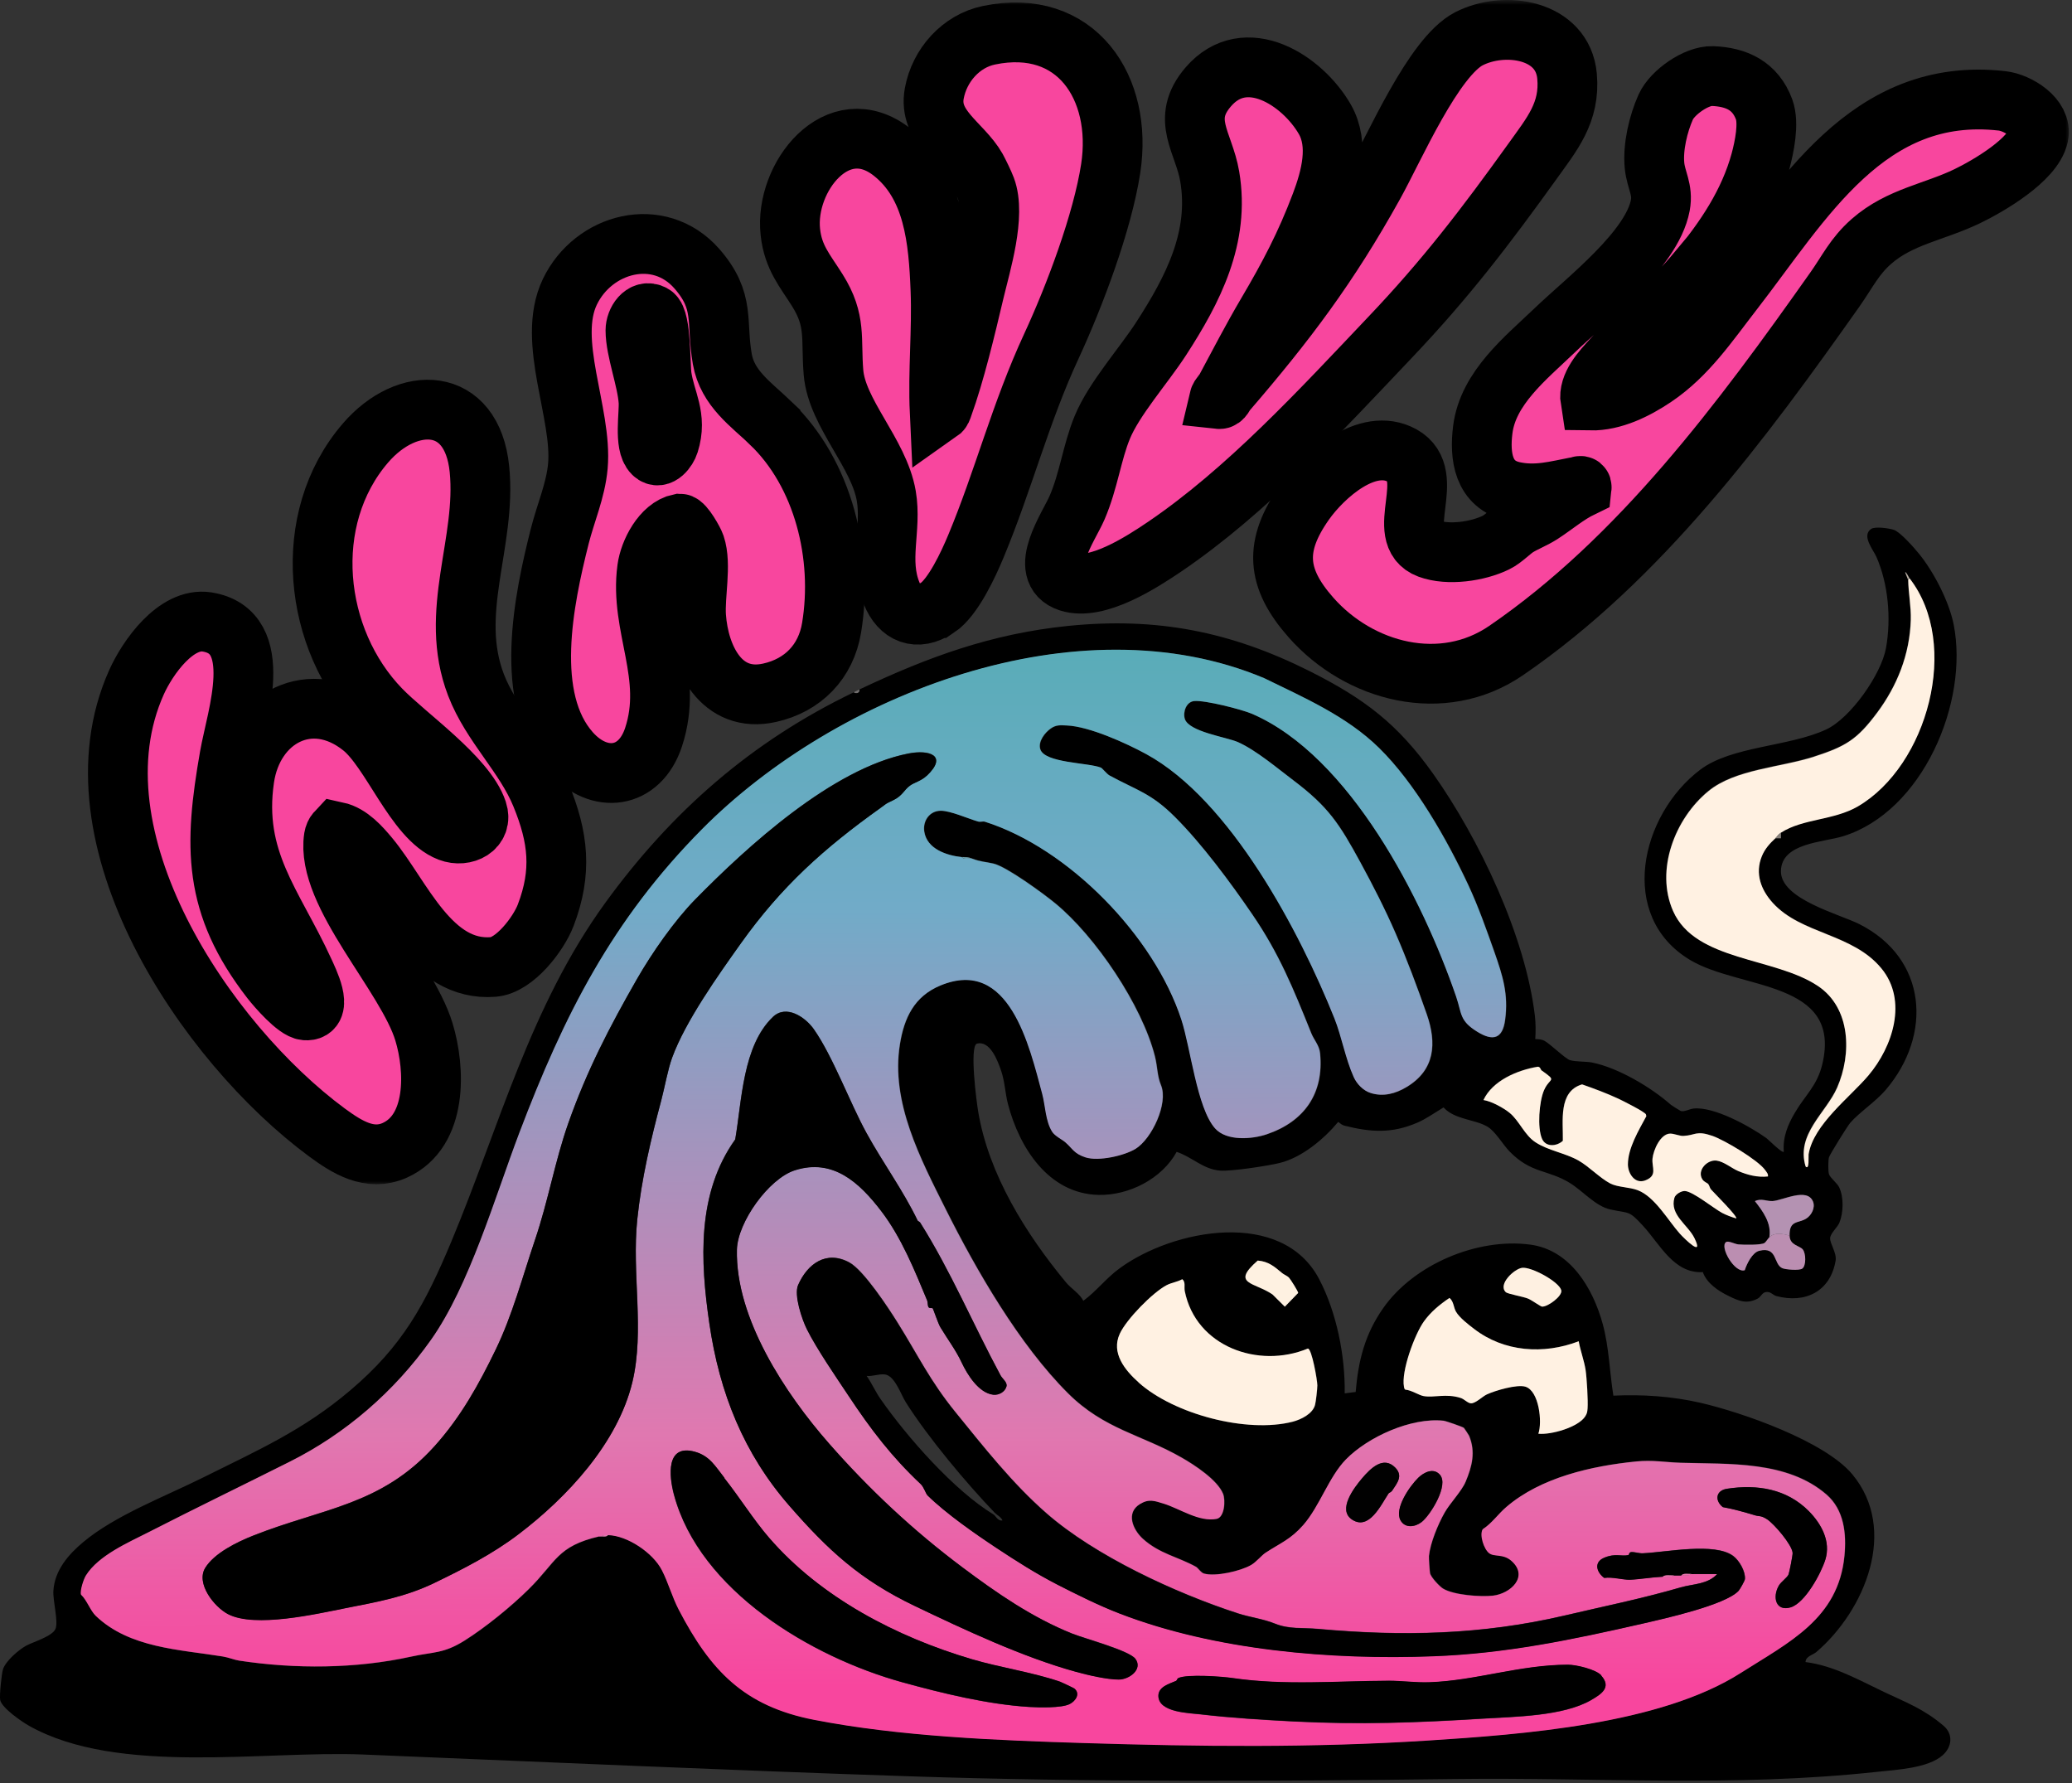 <svg width="208" height="179" viewBox="0 0 208 179" fill="none" xmlns="http://www.w3.org/2000/svg">
<rect x="0" y="0" width="208" height="179" fill="#333333" stroke="none"/>
<path d="M86.27 69.205C86.37 69.565 85.95 69.665 85.69 69.495C85.88 69.405 86.07 69.305 86.27 69.205Z" fill="#716E6E"/>
<path d="M123.1 39.335C122.89 39.585 122.74 40.105 122.38 40.055C122.46 39.725 122.82 39.435 122.96 39.185L123.1 39.335Z" fill="#F8C1D9"/>
<mask id="path-3-outside-1_17_842" maskUnits="userSpaceOnUse" x="7.833" y="0" width="200" height="119" fill="black">
<rect fill="white" x="7.833" width="200" height="119"/>
<path d="M170.43 27.205C167.63 30.565 164.67 32.965 161.82 36.065C160.83 37.145 159.4 38.665 159.65 40.205C161.93 40.245 164.22 39.105 166.08 37.855C169.37 35.645 171.53 32.395 173.92 29.315C180.99 20.205 187.46 8.595 200.99 10.125C202.55 10.305 205.03 11.815 204.64 13.625C204.12 16.035 199.63 18.655 197.5 19.685C194.18 21.295 190.7 21.735 187.85 24.245C186.16 25.735 185.47 27.255 184.22 29.025C174.9 42.225 164.65 56.085 151.18 65.305C144.79 69.675 136.46 67.485 131.6 61.975C128.09 57.995 127.89 54.785 130.95 50.435C132.86 47.725 137.27 43.805 140.74 45.715C144.4 47.735 139.83 53.725 143.43 55.065C145.37 55.785 148.35 55.355 150.18 54.455C150.94 54.085 151.66 53.275 152.35 52.855C153.04 52.435 153.99 52.055 154.71 51.595C156.07 50.715 157.31 49.635 158.78 48.925C158.81 48.655 158.49 48.815 158.34 48.845C156.13 49.265 154.24 49.825 151.93 49.325C148.9 48.665 148.51 45.805 148.85 43.125C149.38 38.935 153.15 35.955 156.03 33.195C159.25 30.095 165.82 25.105 166.67 20.615C166.97 19.005 166.24 18.115 166.09 16.615C165.91 14.775 166.46 12.425 167.22 10.735C167.88 9.275 170.3 7.575 171.91 7.635C174.31 7.725 176.21 8.605 177.09 10.975C177.61 12.375 177.12 14.735 176.73 16.185C175.58 20.385 173.18 23.965 170.45 27.235L170.43 27.205Z"/>
<path d="M123.1 39.335C129.13 32.345 133.4 26.665 137.91 18.545C139.97 14.855 143.91 5.705 147.47 3.885C151.03 2.065 156.88 2.925 157.31 7.645C157.64 11.305 155.78 13.475 153.83 16.205C149.11 22.775 145.14 27.975 139.53 33.875C132.63 41.145 125.17 49.285 116.85 54.915C114.54 56.475 110.11 59.325 107.29 58.405C104.1 57.365 107.31 52.845 108.12 50.965C109.29 48.255 109.63 45.365 110.65 42.905C111.82 40.045 114.82 36.685 116.55 34.015C119.77 29.045 122.47 23.815 121.44 17.715C120.86 14.265 118.48 11.995 121.29 8.725C125.03 4.375 130.74 8.055 132.99 11.965C134.47 14.535 133.6 17.825 132.6 20.475C131.05 24.575 129.39 27.725 127.19 31.455C125.68 34.015 124.36 36.585 122.96 39.185C122.82 39.435 122.46 39.715 122.38 40.055C122.75 40.095 122.89 39.575 123.1 39.335Z"/>
<path d="M94.05 61.035C92.06 62.355 90.34 61.635 89.5 59.535C88.16 56.195 89.54 53.105 88.97 49.775C88.23 45.465 84.01 41.475 83.67 37.375C83.39 33.985 83.98 32.205 82.05 29.135C80.81 27.155 79.62 25.865 79.34 23.285C78.74 17.815 84.08 10.995 89.54 15.255C93.76 18.555 94.21 24.115 94.41 29.095C94.57 33.185 94.14 37.275 94.33 41.355C94.53 41.215 94.58 41.015 94.65 40.805C95.88 37.415 96.96 32.855 97.8 29.305C98.48 26.445 99.99 21.615 98.96 18.875C98.8 18.435 98.25 17.305 98.03 16.905C96.59 14.375 93.16 12.765 93.79 9.365C94.31 6.555 96.46 4.115 99.29 3.535C108.04 1.725 112.74 8.815 111.5 16.905C110.67 22.315 107.86 29.745 105.55 34.735C102.42 41.485 100.76 48.135 97.96 54.845C97.21 56.645 95.68 59.965 94.07 61.035H94.05Z"/>
<path d="M32.83 113.675C20.64 104.685 6.73 84.035 13.7 68.485C14.81 66.005 17.67 61.945 20.77 62.425C26.8 63.375 23.73 71.975 23.04 75.935C21.47 84.925 21.34 90.785 27.2 98.345C27.81 99.125 29.74 101.345 30.67 101.415C32.53 101.555 30.92 98.345 30.53 97.485C27.44 90.735 23.34 86.345 24.53 78.145C25.41 72.045 31.22 68.895 36.33 72.975C39.29 75.335 41.65 82.165 45.1 83.485C46.65 84.075 48.5 83.135 47.92 81.395C46.78 77.985 40.82 73.885 38.23 71.215C31.4 64.185 30.13 52.075 36.69 44.465C40.9 39.575 47.39 39.705 48.13 47.095C48.87 54.485 44.97 61.425 47.79 68.765C49.34 72.795 52.67 75.795 54.31 79.795C56.06 84.065 56.45 87.495 54.78 91.865C54.06 93.745 51.67 96.885 49.53 97.055C43.24 97.565 40.35 89.985 37.06 86.025C36.21 85.005 35.12 83.765 33.79 83.475C33.63 83.645 33.55 83.845 33.51 84.075C32.65 89.705 40.83 97.855 42.56 103.575C43.71 107.355 43.91 113.525 39.64 115.455C37.1 116.595 34.81 115.125 32.83 113.675Z"/>
<path d="M77.35 42.455C82.68 47.535 84.67 55.835 83.48 63.005C82.92 66.415 80.6 68.795 77.25 69.535C72.4 70.615 70.17 66.005 69.88 61.885C69.73 59.725 70.45 56.675 69.79 54.725C69.65 54.305 68.66 52.555 68.25 52.555C66.46 52.915 65.18 55.425 64.96 57.095C64.17 62.895 67.64 67.805 65.61 73.985C64.22 78.215 60.15 78.725 57.28 75.505C52.49 70.135 54.59 60.155 56.19 53.825C56.78 51.485 57.79 49.225 58.01 46.785C58.48 41.475 54.84 34.245 57.2 29.305C59.56 24.365 66.15 22.605 69.97 26.985C72.83 30.265 71.85 32.295 72.51 36.045C73.03 38.985 75.39 40.575 77.35 42.445V42.455ZM65.58 45.525C66.22 46.145 66.99 45.095 67.17 44.505C68.02 41.815 66.79 40.225 66.43 37.785C66.27 36.665 66.38 32.035 65.54 31.565C64.56 31.025 63.79 32.255 63.79 33.155C63.79 35.155 64.95 38.085 65.1 40.265C65.19 41.545 64.63 44.605 65.57 45.515L65.58 45.525Z"/>
</mask>
<path d="M170.43 27.205C167.63 30.565 164.67 32.965 161.82 36.065C160.83 37.145 159.4 38.665 159.65 40.205C161.93 40.245 164.22 39.105 166.08 37.855C169.37 35.645 171.53 32.395 173.92 29.315C180.99 20.205 187.46 8.595 200.99 10.125C202.55 10.305 205.03 11.815 204.64 13.625C204.12 16.035 199.63 18.655 197.5 19.685C194.18 21.295 190.7 21.735 187.85 24.245C186.16 25.735 185.47 27.255 184.22 29.025C174.9 42.225 164.65 56.085 151.18 65.305C144.79 69.675 136.46 67.485 131.6 61.975C128.09 57.995 127.89 54.785 130.95 50.435C132.86 47.725 137.27 43.805 140.74 45.715C144.4 47.735 139.83 53.725 143.43 55.065C145.37 55.785 148.35 55.355 150.18 54.455C150.94 54.085 151.66 53.275 152.35 52.855C153.04 52.435 153.99 52.055 154.71 51.595C156.07 50.715 157.31 49.635 158.78 48.925C158.81 48.655 158.49 48.815 158.34 48.845C156.13 49.265 154.24 49.825 151.93 49.325C148.9 48.665 148.51 45.805 148.85 43.125C149.38 38.935 153.15 35.955 156.03 33.195C159.25 30.095 165.82 25.105 166.67 20.615C166.97 19.005 166.24 18.115 166.09 16.615C165.91 14.775 166.46 12.425 167.22 10.735C167.88 9.275 170.3 7.575 171.91 7.635C174.31 7.725 176.21 8.605 177.09 10.975C177.61 12.375 177.12 14.735 176.73 16.185C175.58 20.385 173.18 23.965 170.45 27.235L170.43 27.205Z" fill="#F8469E"/>
<path d="M123.1 39.335C129.13 32.345 133.4 26.665 137.91 18.545C139.97 14.855 143.91 5.705 147.47 3.885C151.03 2.065 156.88 2.925 157.31 7.645C157.64 11.305 155.78 13.475 153.83 16.205C149.11 22.775 145.14 27.975 139.53 33.875C132.63 41.145 125.17 49.285 116.85 54.915C114.54 56.475 110.11 59.325 107.29 58.405C104.1 57.365 107.31 52.845 108.12 50.965C109.29 48.255 109.63 45.365 110.65 42.905C111.82 40.045 114.82 36.685 116.55 34.015C119.77 29.045 122.47 23.815 121.44 17.715C120.86 14.265 118.48 11.995 121.29 8.725C125.03 4.375 130.74 8.055 132.99 11.965C134.47 14.535 133.6 17.825 132.6 20.475C131.05 24.575 129.39 27.725 127.19 31.455C125.68 34.015 124.36 36.585 122.96 39.185C122.82 39.435 122.46 39.715 122.38 40.055C122.75 40.095 122.89 39.575 123.1 39.335Z" fill="#F8469E"/>
<path d="M94.05 61.035C92.06 62.355 90.34 61.635 89.5 59.535C88.16 56.195 89.54 53.105 88.97 49.775C88.23 45.465 84.01 41.475 83.67 37.375C83.39 33.985 83.98 32.205 82.05 29.135C80.81 27.155 79.62 25.865 79.34 23.285C78.74 17.815 84.08 10.995 89.54 15.255C93.76 18.555 94.21 24.115 94.41 29.095C94.57 33.185 94.14 37.275 94.33 41.355C94.53 41.215 94.58 41.015 94.65 40.805C95.88 37.415 96.96 32.855 97.8 29.305C98.48 26.445 99.99 21.615 98.96 18.875C98.8 18.435 98.25 17.305 98.03 16.905C96.59 14.375 93.16 12.765 93.79 9.365C94.31 6.555 96.46 4.115 99.29 3.535C108.04 1.725 112.74 8.815 111.5 16.905C110.67 22.315 107.86 29.745 105.55 34.735C102.42 41.485 100.76 48.135 97.96 54.845C97.21 56.645 95.68 59.965 94.07 61.035H94.05Z" fill="#F8469E"/>
<path d="M32.83 113.675C20.64 104.685 6.73 84.035 13.7 68.485C14.81 66.005 17.67 61.945 20.77 62.425C26.8 63.375 23.73 71.975 23.04 75.935C21.47 84.925 21.34 90.785 27.2 98.345C27.81 99.125 29.74 101.345 30.67 101.415C32.53 101.555 30.92 98.345 30.53 97.485C27.44 90.735 23.34 86.345 24.53 78.145C25.41 72.045 31.22 68.895 36.33 72.975C39.29 75.335 41.65 82.165 45.1 83.485C46.65 84.075 48.5 83.135 47.92 81.395C46.78 77.985 40.82 73.885 38.23 71.215C31.4 64.185 30.13 52.075 36.69 44.465C40.9 39.575 47.39 39.705 48.13 47.095C48.87 54.485 44.97 61.425 47.79 68.765C49.34 72.795 52.67 75.795 54.31 79.795C56.06 84.065 56.45 87.495 54.78 91.865C54.06 93.745 51.67 96.885 49.53 97.055C43.24 97.565 40.35 89.985 37.06 86.025C36.21 85.005 35.12 83.765 33.79 83.475C33.63 83.645 33.55 83.845 33.51 84.075C32.65 89.705 40.83 97.855 42.56 103.575C43.71 107.355 43.91 113.525 39.64 115.455C37.1 116.595 34.81 115.125 32.83 113.675Z" fill="#F8469E"/>
<path d="M77.35 42.455C82.68 47.535 84.67 55.835 83.48 63.005C82.92 66.415 80.6 68.795 77.25 69.535C72.4 70.615 70.17 66.005 69.88 61.885C69.73 59.725 70.45 56.675 69.79 54.725C69.65 54.305 68.66 52.555 68.25 52.555C66.46 52.915 65.18 55.425 64.96 57.095C64.17 62.895 67.64 67.805 65.61 73.985C64.22 78.215 60.15 78.725 57.28 75.505C52.49 70.135 54.59 60.155 56.19 53.825C56.78 51.485 57.79 49.225 58.01 46.785C58.48 41.475 54.84 34.245 57.2 29.305C59.56 24.365 66.15 22.605 69.97 26.985C72.83 30.265 71.85 32.295 72.51 36.045C73.03 38.985 75.39 40.575 77.35 42.445V42.455ZM65.58 45.525C66.22 46.145 66.99 45.095 67.17 44.505C68.02 41.815 66.79 40.225 66.43 37.785C66.27 36.665 66.38 32.035 65.54 31.565C64.56 31.025 63.79 32.255 63.79 33.155C63.79 35.155 64.95 38.085 65.1 40.265C65.19 41.545 64.63 44.605 65.57 45.515L65.58 45.525Z" fill="#F8469E"/>
<path d="M170.43 27.205C167.63 30.565 164.67 32.965 161.82 36.065C160.83 37.145 159.4 38.665 159.65 40.205C161.93 40.245 164.22 39.105 166.08 37.855C169.37 35.645 171.53 32.395 173.92 29.315C180.99 20.205 187.46 8.595 200.99 10.125C202.55 10.305 205.03 11.815 204.64 13.625C204.12 16.035 199.63 18.655 197.5 19.685C194.18 21.295 190.7 21.735 187.85 24.245C186.16 25.735 185.47 27.255 184.22 29.025C174.9 42.225 164.65 56.085 151.18 65.305C144.79 69.675 136.46 67.485 131.6 61.975C128.09 57.995 127.89 54.785 130.95 50.435C132.86 47.725 137.27 43.805 140.74 45.715C144.4 47.735 139.83 53.725 143.43 55.065C145.37 55.785 148.35 55.355 150.18 54.455C150.94 54.085 151.66 53.275 152.35 52.855C153.04 52.435 153.99 52.055 154.71 51.595C156.07 50.715 157.31 49.635 158.78 48.925C158.81 48.655 158.49 48.815 158.34 48.845C156.13 49.265 154.24 49.825 151.93 49.325C148.9 48.665 148.51 45.805 148.85 43.125C149.38 38.935 153.15 35.955 156.03 33.195C159.25 30.095 165.82 25.105 166.67 20.615C166.97 19.005 166.24 18.115 166.09 16.615C165.91 14.775 166.46 12.425 167.22 10.735C167.88 9.275 170.3 7.575 171.91 7.635C174.31 7.725 176.21 8.605 177.09 10.975C177.61 12.375 177.12 14.735 176.73 16.185C175.58 20.385 173.18 23.965 170.45 27.235L170.43 27.205Z" stroke="black" stroke-width="6" mask="url(#path-3-outside-1_17_842)"/>
<path d="M123.1 39.335C129.13 32.345 133.4 26.665 137.91 18.545C139.97 14.855 143.91 5.705 147.47 3.885C151.03 2.065 156.88 2.925 157.31 7.645C157.64 11.305 155.78 13.475 153.83 16.205C149.11 22.775 145.14 27.975 139.53 33.875C132.63 41.145 125.17 49.285 116.85 54.915C114.54 56.475 110.11 59.325 107.29 58.405C104.1 57.365 107.31 52.845 108.12 50.965C109.29 48.255 109.63 45.365 110.65 42.905C111.82 40.045 114.82 36.685 116.55 34.015C119.77 29.045 122.47 23.815 121.44 17.715C120.86 14.265 118.48 11.995 121.29 8.725C125.03 4.375 130.74 8.055 132.99 11.965C134.47 14.535 133.6 17.825 132.6 20.475C131.05 24.575 129.39 27.725 127.19 31.455C125.68 34.015 124.36 36.585 122.96 39.185C122.82 39.435 122.46 39.715 122.38 40.055C122.75 40.095 122.89 39.575 123.1 39.335Z" stroke="black" stroke-width="6" mask="url(#path-3-outside-1_17_842)"/>
<path d="M94.05 61.035C92.06 62.355 90.34 61.635 89.5 59.535C88.16 56.195 89.54 53.105 88.97 49.775C88.23 45.465 84.01 41.475 83.67 37.375C83.39 33.985 83.98 32.205 82.05 29.135C80.81 27.155 79.62 25.865 79.34 23.285C78.74 17.815 84.08 10.995 89.54 15.255C93.76 18.555 94.21 24.115 94.41 29.095C94.57 33.185 94.14 37.275 94.33 41.355C94.53 41.215 94.58 41.015 94.65 40.805C95.88 37.415 96.96 32.855 97.8 29.305C98.48 26.445 99.99 21.615 98.96 18.875C98.8 18.435 98.25 17.305 98.03 16.905C96.59 14.375 93.16 12.765 93.79 9.365C94.31 6.555 96.46 4.115 99.29 3.535C108.04 1.725 112.74 8.815 111.5 16.905C110.67 22.315 107.86 29.745 105.55 34.735C102.42 41.485 100.76 48.135 97.96 54.845C97.21 56.645 95.68 59.965 94.07 61.035H94.05Z" stroke="black" stroke-width="6" mask="url(#path-3-outside-1_17_842)"/>
<path d="M32.83 113.675C20.64 104.685 6.73 84.035 13.7 68.485C14.81 66.005 17.67 61.945 20.77 62.425C26.8 63.375 23.73 71.975 23.04 75.935C21.47 84.925 21.34 90.785 27.2 98.345C27.81 99.125 29.74 101.345 30.67 101.415C32.53 101.555 30.92 98.345 30.53 97.485C27.44 90.735 23.34 86.345 24.53 78.145C25.41 72.045 31.22 68.895 36.33 72.975C39.29 75.335 41.65 82.165 45.1 83.485C46.65 84.075 48.5 83.135 47.92 81.395C46.78 77.985 40.82 73.885 38.23 71.215C31.4 64.185 30.13 52.075 36.69 44.465C40.9 39.575 47.39 39.705 48.13 47.095C48.87 54.485 44.97 61.425 47.79 68.765C49.34 72.795 52.67 75.795 54.31 79.795C56.06 84.065 56.45 87.495 54.78 91.865C54.06 93.745 51.67 96.885 49.53 97.055C43.24 97.565 40.35 89.985 37.06 86.025C36.21 85.005 35.12 83.765 33.79 83.475C33.63 83.645 33.55 83.845 33.51 84.075C32.65 89.705 40.83 97.855 42.56 103.575C43.71 107.355 43.91 113.525 39.64 115.455C37.1 116.595 34.81 115.125 32.83 113.675Z" stroke="black" stroke-width="6" mask="url(#path-3-outside-1_17_842)"/>
<path d="M77.35 42.455C82.68 47.535 84.67 55.835 83.48 63.005C82.92 66.415 80.6 68.795 77.25 69.535C72.4 70.615 70.17 66.005 69.88 61.885C69.73 59.725 70.45 56.675 69.79 54.725C69.65 54.305 68.66 52.555 68.25 52.555C66.46 52.915 65.18 55.425 64.96 57.095C64.17 62.895 67.64 67.805 65.61 73.985C64.22 78.215 60.15 78.725 57.28 75.505C52.49 70.135 54.59 60.155 56.19 53.825C56.78 51.485 57.79 49.225 58.01 46.785C58.48 41.475 54.84 34.245 57.2 29.305C59.56 24.365 66.15 22.605 69.97 26.985C72.83 30.265 71.85 32.295 72.51 36.045C73.03 38.985 75.39 40.575 77.35 42.445V42.455ZM65.58 45.525C66.22 46.145 66.99 45.095 67.17 44.505C68.02 41.815 66.79 40.225 66.43 37.785C66.27 36.665 66.38 32.035 65.54 31.565C64.56 31.025 63.79 32.255 63.79 33.155C63.79 35.155 64.95 38.085 65.1 40.265C65.19 41.545 64.63 44.605 65.57 45.515L65.58 45.525Z" stroke="black" stroke-width="6" mask="url(#path-3-outside-1_17_842)"/>
<path d="M86.27 69.205C93.13 65.955 99.54 63.605 107.22 62.825C116.1 61.925 123.53 63.375 131.51 67.385C136.98 70.135 140.32 72.675 143.86 77.655C148.49 84.185 153.13 93.965 154.08 101.945C154.17 102.675 154.17 103.555 154.12 104.295C154.41 104.295 154.78 104.325 155.04 104.465C155.62 104.785 157.14 106.265 157.59 106.405C158.18 106.585 159.17 106.525 159.81 106.645C162.46 107.175 165.77 109.155 167.74 110.895C167.81 110.955 168.67 111.495 168.73 111.515C169.09 111.615 169.62 111.305 170.02 111.265C172.06 111.055 175.64 113.035 177.32 114.235C177.53 114.385 178.91 115.785 179.07 115.605C178.95 114.155 179.46 112.915 180.17 111.705C181.22 109.905 182.42 108.995 182.94 106.795C184.93 98.375 174.69 99.355 169.68 96.365C162.32 91.975 164.68 81.795 170.67 77.265C173.82 74.875 179.56 74.965 183.31 73.225C185.77 72.085 188.86 67.675 189.33 65.035C189.86 62.085 189.56 58.625 188.37 55.905C188.05 55.175 186.85 53.785 187.83 53.095C188.23 52.815 189.61 53.025 190.1 53.175C190.75 53.375 192.21 55.045 192.7 55.655C194.16 57.475 195.66 60.385 196.12 62.675C197.67 70.495 193 81.465 185.02 83.935C183.02 84.555 178.83 84.595 178.78 87.425C178.73 90.255 184.66 91.745 186.65 92.755C193.48 96.195 194.01 103.875 189.3 109.395C188.29 110.575 186.67 111.635 185.74 112.695C185.47 113.005 183.67 115.895 183.6 116.175C183.52 116.495 183.51 117.545 183.6 117.845C183.7 118.195 184.43 118.765 184.62 119.155C185.1 120.155 185.06 121.715 184.65 122.725C184.47 123.175 183.75 123.785 183.72 124.265C183.69 124.825 184.4 125.755 184.27 126.535C183.75 129.625 181.22 130.865 178.32 130.085C177.93 129.975 177.76 129.615 177.28 129.685C176.89 129.735 176.76 130.175 176.46 130.335C175.34 130.925 174.57 130.585 173.54 130.085C172.51 129.585 171.34 128.815 170.94 127.685C168.04 127.845 166.64 124.895 164.97 123.075C163.47 121.435 163.61 121.825 161.65 121.395C160.18 121.075 158.87 119.525 157.62 118.755C155.36 117.355 153.73 117.825 151.53 115.565C150.88 114.895 150.12 113.575 149.35 113.105C148.09 112.335 146.06 112.405 144.91 111.155C144.09 111.645 143.15 112.315 142.28 112.685C139.73 113.785 137.63 113.655 134.96 112.985C134.7 112.915 134.55 112.765 134.34 112.605C132.9 114.335 130.7 116.175 128.48 116.725C127.32 117.015 123.6 117.585 122.47 117.495C120.78 117.365 119.65 116.115 118.12 115.615C116.64 118.315 113.33 120.005 110.27 119.935C105.25 119.815 102.32 115.185 101.18 110.795C100.91 109.745 100.87 108.585 100.52 107.535C100.17 106.485 99.38 104.365 98.03 104.765C97.33 105.225 98.03 110.595 98.2 111.595C99.26 117.905 103 123.865 107.01 128.715C107.56 129.375 108.4 129.845 108.75 130.565C110.05 129.615 111.06 128.275 112.38 127.315C117.77 123.355 128.72 121.275 132.44 128.415C134.19 131.775 135.04 136.085 134.99 139.855L136.09 139.715C136.36 136.545 137.02 133.915 138.85 131.305C141.91 126.925 148.29 124.215 153.62 124.925C157.65 125.465 159.91 129.315 160.89 132.885C161.53 135.215 161.58 137.725 161.96 140.085C164.86 139.945 167.83 140.145 170.67 140.795C174.9 141.765 183.19 144.665 185.95 147.985C190.57 153.545 187.22 161.625 182.34 165.815C181.99 166.115 181.27 166.235 181.25 166.825C184.07 167.175 186.64 168.645 189.17 169.845C191.41 170.905 193.12 171.535 195.09 173.205C196.1 174.055 195.96 175.335 195.02 176.175C193.55 177.485 190.34 177.635 188.42 177.845C173.89 179.415 160.31 178.375 145.93 178.565C127.65 178.795 109.41 178.895 91.12 178.285C72.83 177.675 54.73 176.855 36.46 176.105C26.45 175.695 11.87 178.235 2.94 173.235C2.19 172.815 0.21 171.455 0.02 170.645C-0.07 170.235 0.16 167.925 0.31 167.515C0.61 166.685 1.86 165.605 2.62 165.185C3.29 164.815 5.26 164.245 5.57 163.495C5.88 162.745 5.29 160.655 5.36 159.655C5.49 157.615 6.87 156.025 8.34 154.795C11.55 152.105 16.48 150.245 20.4 148.295C25.9 145.555 30.43 143.565 35.16 139.555C40.42 135.095 42.66 130.945 45.31 124.615C50.14 113.045 53.21 101.035 60.75 90.635C67.43 81.435 75.45 74.425 85.69 69.495C85.95 69.665 86.37 69.565 86.27 69.205ZM191.54 58.185C191.56 59.475 191.84 60.885 191.8 62.175C191.7 65.655 190.48 68.745 188.41 71.515C186.34 74.285 185.26 74.885 182.08 75.915C178.72 77.005 174.16 77.175 171.48 79.375C168.13 82.125 166.13 87.305 167.94 91.415C170.17 96.465 178.12 96.015 182.47 98.925C185.79 101.145 185.89 105.755 184.41 109.125C183.3 111.675 180.26 113.795 181.24 117.045C181.64 117.465 181.52 115.985 181.54 115.825C182.02 112.835 185.7 110.095 187.55 107.905C189.99 105.015 191.51 100.395 188.85 97.165C185.95 93.645 180.83 93.755 177.95 90.595C176.77 89.295 176.13 87.655 176.85 85.895C177.16 85.145 177.67 84.595 178.19 84.115H178.77V83.535C180.98 82.125 184.07 82.325 186.5 80.895C193.45 76.815 196.85 64.625 191.67 58.005C191.57 57.875 191.31 57.275 191.24 57.425L191.53 58.145L191.54 58.185ZM96.57 86.035C95.06 85.875 93.08 85.225 92.81 83.485C92.64 82.415 93.33 81.385 94.47 81.385C95.44 81.385 97.17 82.165 98.2 82.465C98.44 82.535 98.69 82.425 98.89 82.485C107.31 85.145 115.88 93.975 118.62 102.355C119.55 105.205 120.19 111.225 122 113.265C123.15 114.565 125.7 114.365 127.2 113.855C130.94 112.585 132.95 109.775 132.54 105.715C132.46 104.925 131.93 104.395 131.65 103.695C129.85 99.225 128.45 95.755 125.73 91.775C123.55 88.585 120.67 84.695 117.96 81.995C115.56 79.615 114.14 79.335 111.39 77.835C111.14 77.695 110.67 77.115 110.54 77.055C109.28 76.545 104.87 76.615 104.45 75.195C104.22 74.415 104.92 73.535 105.51 73.125C106.05 72.755 106.47 72.805 107.11 72.825C109.36 72.915 113.08 74.595 115.1 75.705C123.55 80.325 130.49 93.525 133.98 102.215C134.72 104.075 135.09 106.235 135.92 108.115C136.24 108.825 136.89 109.495 137.65 109.725C138.89 110.105 140.11 109.785 141.21 109.125C144.08 107.415 144.27 104.725 143.25 101.805C142.3 99.095 141.26 96.315 140.1 93.635C139.06 91.245 137.86 88.905 136.59 86.565C134.47 82.665 133.37 80.975 129.88 78.345C128.29 77.145 126.14 75.315 124.3 74.495C123.15 73.985 119.35 73.465 118.96 72.155C118.75 71.475 119.1 70.455 119.89 70.375C120.95 70.255 124.68 71.205 125.71 71.655C135.57 75.915 142.86 90.315 146.2 100.035C146.8 101.775 146.53 102.455 148.32 103.565C149.9 104.545 150.87 104.285 151.12 102.355C151.46 99.795 150.87 97.955 150.05 95.595C149.28 93.405 148.42 90.975 147.41 88.815C145.27 84.245 142.09 78.635 138.46 75.075C135.19 71.865 130.87 70.005 126.93 68.075C108.23 60.215 83.95 69.685 70.51 83.225C61.46 92.345 56.64 101.915 52.15 113.745C49.71 120.185 47.16 129.015 43.3 134.485C39.44 139.955 34.68 143.935 29.13 146.715C24.35 149.115 19.61 151.415 14.93 153.805C12.91 154.835 9.91 156.125 8.65 158.145C8.42 158.515 8.04 159.665 8.16 160.065C8.75 160.615 9.1 161.685 9.65 162.205C13.03 165.435 18.02 165.575 22.4 166.275C22.96 166.365 23.56 166.615 24.02 166.685C29.65 167.545 35.75 167.515 41.3 166.285C43.52 165.795 44.61 165.965 46.66 164.675C48.71 163.385 51.33 161.255 53.1 159.515C55.88 156.775 55.92 155.205 60.2 154.215C60.47 154.195 60.91 154.325 61.07 154.065C63.02 154.115 65.57 155.855 66.47 157.585C67.11 158.835 67.49 160.255 68.17 161.565C71.35 167.655 74.7 171.235 81.75 172.605C90.32 174.275 100.11 174.665 108.84 174.935C120.43 175.285 131.73 175.425 143.36 174.685C152.84 174.075 166.67 173.065 174.75 167.915C179.62 164.815 184.57 162.455 185.18 156.155C185.39 153.915 185.14 151.525 183.38 149.995C179.44 146.575 173.61 146.955 168.74 146.805C167.17 146.755 165.94 146.515 164.26 146.675C159.78 147.125 154.71 148.275 151.26 151.225C150.43 151.935 149.8 152.875 148.87 153.475C148.52 154.055 148.99 155.465 149.51 155.875C150.03 156.285 150.92 155.895 151.77 156.665C153.51 158.235 151.65 159.945 149.89 160.145C148.63 160.285 146.01 160.085 144.92 159.455C144.57 159.255 143.66 158.285 143.58 157.885C143.54 157.675 143.45 156.355 143.47 156.165C143.6 154.865 144.37 152.995 145.04 151.815C145.56 150.885 146.75 149.655 147.15 148.715C147.81 147.165 148.17 145.705 147.5 144.095C147.48 144.045 147.02 143.335 146.98 143.305C146.86 143.195 145.18 142.615 144.94 142.585C141.68 142.235 137.34 144.215 135.14 146.465C133.43 148.215 132.52 151.135 130.87 153.035C129.6 154.505 128.59 154.845 127.07 155.835C126.66 156.105 126.14 156.765 125.62 157.065C124.57 157.675 122.05 158.255 120.89 157.925C120.58 157.835 120.3 157.365 120.08 157.245C118.28 156.245 116.41 155.955 114.74 154.425C113.75 153.525 113.02 151.835 114.45 150.955C115.36 150.395 115.92 150.625 116.87 150.915C118.49 151.415 120.41 152.765 122.16 152.435C122.95 152.285 123.07 150.575 122.8 149.915C122.23 148.515 119.92 147.015 118.66 146.295C114.6 143.965 110.88 143.465 107.23 139.825C102.34 134.955 98.05 127.525 94.96 121.355C92.41 116.275 89.43 110.615 90.36 104.815C90.79 102.155 91.81 99.975 94.44 98.895C101.35 96.045 103.36 104.975 104.65 109.775C104.97 110.965 104.98 112.485 105.64 113.565C105.91 114.005 106.64 114.345 106.97 114.635C107.71 115.275 107.83 115.775 109.01 116.155C110.3 116.565 112.87 115.995 114.02 115.295C115.65 114.295 117.33 110.735 116.57 108.905C116.18 107.965 116.23 107.075 115.96 106.005C114.66 100.885 110 93.975 105.96 90.655C104.79 89.685 101.09 86.975 99.76 86.665C98.85 86.455 98.56 86.515 97.58 86.155C97.1 85.985 97.01 86.055 96.57 86.005V86.035ZM154.76 107.445C154.65 107.365 154.63 107.035 154.35 107.055C152.31 107.395 149.82 108.445 148.91 110.395C149.69 110.515 150.95 111.195 151.55 111.695C152.5 112.485 153.04 113.935 154.15 114.645C155.43 115.475 157.09 115.705 158.43 116.455C159.52 117.065 160.58 118.205 161.63 118.765C162.4 119.165 163.55 119.125 164.42 119.455C166.12 120.115 167.46 122.505 168.62 123.805C169.07 124.305 171.1 126.305 170.08 124.235C169.43 122.915 167.58 121.915 168.08 120.205C168.18 119.855 168.76 119.515 169.12 119.525C169.93 119.555 172 121.255 172.87 121.725C173.29 121.945 173.82 122.145 174.28 122.275C174.48 122.115 171.98 119.635 171.75 119.365C171.62 119.215 171.61 118.995 171.48 118.835C171.35 118.675 171.07 118.645 170.88 118.345C170.32 117.445 171.38 116.355 172.31 116.475C173.03 116.565 173.83 117.245 174.47 117.515C175.45 117.935 176.39 118.175 177.47 118.065C177.5 117.795 177.32 117.615 177.18 117.415C176.46 116.425 173.11 114.415 171.9 113.995C170.23 113.415 170.25 113.935 168.98 113.995C168.59 114.015 168.06 113.765 167.66 113.765C166.69 113.765 165.97 115.415 165.88 116.275C165.79 117.135 166.42 117.965 165.17 118.455C164.12 118.875 163.41 117.755 163.41 116.855C163.41 115.225 164.51 113.415 165.26 112.015L165.22 111.835C165.09 111.575 162.89 110.465 162.44 110.255C161.26 109.705 160.04 109.255 158.81 108.825C156.4 109.525 156.92 112.525 156.88 114.485C156.27 115.055 155.16 115.145 154.79 114.285C154.31 113.175 154.5 110.565 154.98 109.435C155.56 108.075 156.37 108.585 154.75 107.425L154.76 107.445ZM179.65 124.035C179.61 122.435 180.52 122.795 181.32 122.295C181.86 121.965 182.25 121.205 182 120.585C181.41 119.155 178.95 120.475 177.96 120.535C177.34 120.575 176.81 120.225 176.17 120.545C176.98 121.585 177.85 122.765 177.62 124.165C177.46 124.325 177.27 124.665 177.12 124.755C176.76 124.975 175.02 124.935 174.5 124.895C174.14 124.865 173.49 124.495 173.26 124.665C172.59 125.145 174.14 127.815 175.14 127.485C175.35 126.835 175.9 125.705 176.6 125.535C178.46 125.075 178 126.895 178.92 127.285C179.26 127.425 180.61 127.535 180.91 127.325C181.32 127.035 181.27 125.765 180.96 125.395C180.65 125.025 179.67 124.995 179.64 124.025L179.65 124.035ZM128.67 127.755C127.92 127.135 127.35 126.615 126.25 126.525C123.51 128.915 125.93 128.685 127.73 129.925L128.97 131.155L130.31 129.775C130.32 129.635 129.55 128.415 129.4 128.255C129.19 128.035 128.89 127.945 128.66 127.755H128.67ZM152.79 127.255C152 127.365 150.34 128.905 151.16 129.695C151.36 129.885 152.9 130.135 153.4 130.345C153.76 130.495 154.65 131.135 154.79 131.145C155.34 131.205 156.88 130.085 156.73 129.505C156.51 128.655 153.72 127.135 152.79 127.255ZM114.32 138.775C117.87 141.955 125.18 143.895 129.8 142.705C130.63 142.495 131.8 141.925 132.03 141.015C132.12 140.685 132.26 139.415 132.26 139.055C132.26 138.555 131.71 135.385 131.31 135.365C126.35 137.425 120.07 135.175 118.95 129.595C118.87 129.175 119.05 128.685 118.7 128.405C118.21 128.685 117.63 128.735 117.13 129.005C115.72 129.745 113.1 132.425 112.43 133.875C111.54 135.815 112.95 137.545 114.34 138.785L114.32 138.775ZM147.98 133.385C147.41 132.955 146.5 132.255 146.16 131.655C145.92 131.225 145.94 130.635 145.51 130.275C144.54 130.915 143.61 131.675 142.94 132.635C142.01 133.945 140.64 137.655 140.94 139.195C140.96 139.315 140.97 139.415 141.08 139.485C141.65 139.515 142.45 140.045 142.9 140.125C143.96 140.315 145.16 139.845 146.63 140.315C147 140.435 147.34 140.845 147.68 140.855C148.14 140.855 148.82 140.165 149.25 139.965C150.08 139.575 152.29 138.925 153.13 139.185C154.5 139.605 154.84 142.725 154.43 143.905C155.71 144.045 158.45 143.255 159.14 142.155C159.33 141.845 159.34 141.725 159.37 141.375C159.44 140.615 159.29 138.275 159.17 137.495C159.03 136.545 158.65 135.575 158.48 134.625C154.96 135.975 150.99 135.705 147.98 133.385Z" fill="black"/>
<path d="M60.17 154.205C55.89 155.195 55.85 156.765 53.07 159.505C51.3 161.255 48.76 163.325 46.63 164.665C44.5 166.005 43.5 165.785 41.27 166.275C35.72 167.495 29.63 167.535 23.99 166.675C23.53 166.605 22.93 166.355 22.37 166.265C17.99 165.555 13 165.415 9.62 162.195C9.07 161.675 8.72 160.605 8.13 160.055C8.01 159.655 8.39 158.505 8.62 158.135C9.88 156.115 12.88 154.825 14.9 153.795C19.57 151.405 24.32 149.105 29.1 146.705C34.65 143.925 39.59 139.685 43.27 134.475C47.13 129.015 49.68 120.175 52.12 113.735C56.61 101.905 61.43 92.345 70.48 83.215C83.92 69.665 108.19 60.205 126.9 68.065C130.84 69.995 135.16 71.855 138.43 75.065C142.06 78.625 145.24 84.235 147.38 88.805C148.39 90.965 149.25 93.405 150.02 95.585C150.85 97.945 151.43 99.785 151.09 102.345C150.84 104.275 149.87 104.535 148.29 103.555C146.49 102.445 146.76 101.755 146.17 100.025C142.83 90.305 135.53 75.905 125.68 71.645C124.65 71.205 120.92 70.255 119.86 70.365C119.07 70.455 118.73 71.465 118.93 72.145C119.33 73.455 123.12 73.975 124.27 74.485C126.11 75.305 128.25 77.135 129.85 78.335C133.34 80.975 134.44 82.665 136.56 86.555C137.83 88.885 139.03 91.235 140.07 93.625C141.24 96.305 142.27 99.075 143.22 101.795C144.24 104.715 144.05 107.405 141.18 109.115C140.08 109.775 138.87 110.095 137.62 109.715C136.86 109.485 136.21 108.815 135.89 108.105C135.05 106.235 134.69 104.065 133.95 102.205C130.47 93.515 123.53 80.315 115.07 75.695C113.04 74.585 109.32 72.905 107.08 72.815C106.44 72.785 106.02 72.735 105.48 73.115C104.89 73.525 104.19 74.415 104.42 75.185C104.84 76.595 109.25 76.535 110.51 77.045C110.64 77.095 111.11 77.685 111.36 77.825C114.11 79.325 115.54 79.595 117.93 81.985C120.64 84.685 123.52 88.575 125.7 91.765C128.42 95.735 129.82 99.215 131.62 103.685C131.9 104.385 132.43 104.915 132.51 105.705C132.92 109.755 130.91 112.575 127.17 113.845C125.67 114.355 123.12 114.555 121.97 113.255C120.16 111.215 119.52 105.195 118.59 102.345C115.86 93.975 107.28 85.145 98.86 82.475C98.66 82.415 98.41 82.525 98.17 82.455C97.15 82.155 95.41 81.375 94.44 81.375C93.3 81.375 92.61 82.405 92.78 83.475C93.05 85.215 95.03 85.865 96.54 86.025C96.75 86.305 97.24 86.135 97.55 86.175C98.53 86.535 98.82 86.475 99.73 86.685C101.05 86.995 104.75 89.705 105.93 90.675C109.97 93.995 114.63 100.905 115.93 106.025C116.2 107.095 116.15 107.985 116.54 108.925C117.3 110.745 115.62 114.305 113.99 115.315C112.84 116.015 110.28 116.585 108.98 116.175C107.8 115.795 107.68 115.295 106.94 114.655C106.62 114.375 105.89 114.035 105.61 113.585C104.94 112.505 104.94 110.985 104.62 109.795C103.33 104.995 101.32 96.065 94.41 98.915C91.77 100.005 90.75 102.175 90.33 104.835C89.4 110.635 92.39 116.295 94.93 121.375C98.03 127.555 102.32 134.975 107.2 139.845C110.85 143.485 114.57 143.985 118.63 146.315C119.89 147.035 122.2 148.535 122.77 149.935C123.04 150.595 122.92 152.305 122.13 152.455C120.38 152.795 118.46 151.445 116.84 150.935C115.89 150.645 115.33 150.415 114.42 150.975C112.99 151.855 113.72 153.535 114.71 154.445C116.39 155.965 118.26 156.265 120.05 157.265C120.27 157.385 120.54 157.855 120.86 157.945C122.02 158.275 124.54 157.695 125.59 157.085C126.11 156.785 126.63 156.125 127.04 155.855C128.55 154.865 129.56 154.515 130.84 153.055C132.49 151.155 133.39 148.245 135.11 146.485C137.31 144.235 141.65 142.255 144.91 142.605C145.15 142.635 146.82 143.215 146.95 143.325C146.99 143.355 147.45 144.065 147.47 144.115C148.14 145.725 147.77 147.185 147.12 148.735C146.72 149.685 145.53 150.905 145.01 151.835C144.34 153.015 143.57 154.885 143.44 156.185C143.42 156.365 143.51 157.695 143.55 157.905C143.62 158.305 144.53 159.275 144.89 159.475C145.97 160.105 148.6 160.305 149.86 160.165C151.63 159.965 153.49 158.255 151.74 156.685C150.89 155.925 150 156.305 149.48 155.895C148.96 155.485 148.49 154.075 148.84 153.495C149.77 152.895 150.4 151.945 151.23 151.245C154.68 148.295 159.75 147.145 164.23 146.695C165.9 146.525 167.14 146.775 168.71 146.825C173.58 146.975 179.41 146.605 183.35 150.015C185.11 151.545 185.37 153.935 185.15 156.175C184.54 162.485 179.59 164.835 174.72 167.935C166.64 173.085 152.8 174.095 143.33 174.705C131.71 175.445 120.41 175.315 108.81 174.955C100.07 174.685 90.29 174.295 81.72 172.625C74.67 171.255 71.32 167.675 68.14 161.585C67.46 160.275 67.08 158.845 66.44 157.605C65.55 155.865 62.99 154.135 61.04 154.085C60.58 154.075 60.51 154.155 60.17 154.235V154.205ZM93.04 77.855C95.18 75.825 93.31 75.205 91.18 75.625C83.58 77.125 75.03 84.935 69.79 90.275C67.7 92.405 65.44 95.655 63.95 98.255C61.19 103.075 58.93 107.405 57.06 112.715C55.72 116.505 55.04 120.505 53.71 124.445C52.45 128.165 51.41 132.065 49.77 135.445C48.13 138.825 46.28 142.205 43.61 145.165C38.24 151.115 32.36 151.365 25.39 154.135C23.79 154.775 21.52 155.885 20.61 157.355C19.65 158.915 21.5 161.275 22.89 161.995C25.6 163.415 31.8 161.975 34.72 161.395C37.92 160.765 40.64 160.305 43.62 158.865C46.6 157.425 49.47 155.955 52.07 153.975C56.91 150.305 62.01 144.855 63.49 138.705C64.73 133.515 63.42 127.815 63.98 122.375C64.4 118.345 65.35 114.305 66.39 110.425C66.72 109.175 67.05 107.315 67.48 106.145C68.82 102.485 72.12 97.845 74.4 94.645C78.46 88.955 82.71 85.145 88.39 81.085C89.08 80.585 88.75 80.735 89.65 80.315C90.62 79.855 90.73 79.295 91.36 78.835C91.81 78.505 92.46 78.385 93.05 77.835L93.04 77.855ZM92.13 122.535C90.65 119.455 88.61 116.685 86.97 113.695C85.33 110.705 83.61 106.035 81.7 103.305C80.84 102.075 78.92 100.775 77.58 102.065C74.54 104.975 74.47 110.485 73.8 114.355C69.94 119.755 70.29 126.545 71.2 132.805C72.22 139.845 74.68 145.915 79.25 151.145C83.15 155.615 86.36 158.565 91.83 161.185C96.81 163.575 102.69 166.325 107.99 167.785C109.17 168.115 111.11 168.565 112.3 168.565C113.35 168.565 114.75 167.535 113.97 166.485C113.35 165.645 108.88 164.455 107.62 163.955C103.62 162.355 100.06 159.895 96.58 157.285C91.65 153.595 87.22 149.445 83.2 144.855C78.85 139.895 73.8 132.295 73.97 125.405C74.04 122.665 77.16 118.295 79.77 117.455C83.62 116.215 86.27 118.695 88.44 121.525C90.49 124.195 91.83 127.545 93.07 130.525C93.15 130.715 93.1 131.035 93.21 131.195C93.3 131.325 93.55 131.245 93.62 131.305C93.69 131.375 94.16 132.825 94.4 133.215C95.14 134.445 95.94 135.485 96.54 136.765C97.09 137.945 98.23 139.795 99.69 139.975C100.26 140.045 100.88 139.695 101.03 139.145C101.14 138.735 100.62 138.385 100.44 138.045C97.67 132.905 95.43 127.555 92.35 122.675L92.12 122.515L92.13 122.535ZM169.79 157.975C170.66 157.975 171.53 157.975 172.4 157.975C171.44 159.025 169.97 158.965 168.74 159.315C164.73 160.475 161.07 161.205 157.07 162.145C148.77 164.085 140.77 164.255 132.31 163.485C130.72 163.345 129.43 163.535 127.99 162.955C126.8 162.475 125.51 162.325 124.3 161.935C117.98 159.885 109.93 156.145 105.06 151.885C101.64 148.895 98.78 145.255 95.92 141.735C93.36 138.585 92.18 136.055 90.11 132.745C89.18 131.245 86.7 127.485 85.27 126.705C82.97 125.455 81.07 126.825 80.13 128.975C79.69 129.975 80.52 132.425 81.02 133.415C82.01 135.395 83.94 138.195 85.21 140.105C87.43 143.465 89.52 146.205 92.45 148.955C92.76 149.245 92.94 149.895 93.13 150.085C94.95 151.885 97.88 153.925 100 155.325C102.12 156.725 103.96 157.905 106.16 159.035C108.06 160.015 110.38 161.165 112.4 161.935C121.99 165.625 133.63 166.615 143.93 166.225C151.22 165.945 157.9 164.545 164.98 162.935C167.07 162.455 173.2 161.095 174.54 159.665C174.66 159.535 175.17 158.665 175.18 158.475C175.23 157.695 174.61 156.625 174 156.165C172.14 154.785 167.32 155.785 164.94 155.895C164.54 155.915 164.12 155.755 163.78 155.775C163.51 155.785 163.59 156.055 163.47 156.075C162.76 156.235 162.17 155.855 161.02 156.355C159.98 156.805 160.29 157.805 161.06 158.365C161.87 158.245 162.91 158.565 163.64 158.545C164.55 158.515 165.84 158.295 166.91 158.245C167.28 158.225 167.82 158.365 168.07 158.095C168.31 158.095 168.55 158.095 168.79 158.095C169.11 158.095 169.61 158.205 169.8 157.945L169.79 157.975ZM72.71 148.345C71.82 147.225 71.25 146.135 69.75 145.725C66.83 144.905 67.15 148.145 67.64 150.005C70.22 159.695 81.48 166.345 90.56 168.855C94.59 169.965 99.13 171.075 103.3 171.335C104.28 171.395 106.56 171.455 107.37 171.045C107.98 170.735 108.46 169.995 107.83 169.485C107.77 169.435 106.54 168.855 106.41 168.805C103.57 167.835 100.38 167.385 97.51 166.535C89.98 164.305 82.39 160.355 77.2 154.365C75.63 152.555 74.21 150.265 72.69 148.355L72.71 148.345ZM139.39 149.905C139.44 149.825 139.65 149.775 139.75 149.625C140.28 148.825 140.86 148.135 140.07 147.315C138.86 146.075 137.56 147.405 136.74 148.375C135.92 149.345 134.24 151.545 135.73 152.525C137.44 153.645 138.63 151.055 139.39 149.905ZM144.53 148.005C143.89 147.305 142.94 147.795 142.39 148.325C141.53 149.165 139.95 151.415 140.6 152.605C141.06 153.435 142.08 153.275 142.73 152.765C143.61 152.055 145.49 149.045 144.54 148.015L144.53 148.005ZM181.59 151.685C179.36 149.425 176.38 148.965 173.36 149.425C172.24 149.595 172.11 150.605 172.94 151.265C174.04 151.455 175.1 151.765 176.16 152.085C176.64 152.225 176.74 152.085 177.38 152.485C178.09 152.945 179.89 155.045 179.95 155.865C179.97 156.085 179.63 157.825 179.53 158.045C179.4 158.345 178.78 158.775 178.57 159.135C177.88 160.325 178.26 161.785 179.75 161.325C181.24 160.865 182.81 157.885 183.23 156.545C183.81 154.685 182.81 152.925 181.58 151.675L181.59 151.685ZM160.75 168.185C160.21 167.575 158.22 167.105 157.39 167.105C152.55 167.115 148.08 168.715 143.48 168.865C142.1 168.905 140.71 168.705 139.42 168.715C134.21 168.725 128.89 169.205 123.74 168.445C122.66 168.285 119.17 168.025 118.28 168.445C118.16 168.495 118.14 168.685 118.06 168.725C117.41 169.015 116.27 169.295 116.28 170.235C116.3 171.915 119.43 171.945 120.54 172.085C123.59 172.445 126.79 172.635 129.84 172.795C136.54 173.135 142.19 172.925 148.84 172.515C152.07 172.315 156.92 172.275 159.73 170.645C160.75 170.055 161.79 169.385 160.74 168.205L160.75 168.185Z" fill="url(#paint0_linear_17_842)"/>
<path d="M114.32 138.775C112.93 137.535 111.51 135.805 112.41 133.865C113.08 132.415 115.7 129.735 117.11 128.995C117.61 128.735 118.19 128.675 118.68 128.395C119.04 128.675 118.85 129.165 118.93 129.585C120.05 135.165 126.33 137.415 131.29 135.355C131.69 135.375 132.24 138.555 132.24 139.045C132.24 139.405 132.1 140.675 132.01 141.005C131.78 141.905 130.61 142.475 129.78 142.695C125.17 143.885 117.85 141.945 114.3 138.765L114.32 138.775Z" fill="#FFF1E2"/>
<path d="M154.76 107.445C156.39 108.605 155.57 108.095 154.99 109.455C154.51 110.595 154.31 113.195 154.8 114.305C155.17 115.165 156.28 115.075 156.89 114.505C156.93 112.545 156.41 109.555 158.82 108.845C160.05 109.275 161.26 109.725 162.45 110.275C162.9 110.485 165.11 111.595 165.23 111.855L165.27 112.035C164.52 113.435 163.42 115.235 163.42 116.875C163.42 117.775 164.12 118.895 165.18 118.475C166.43 117.985 165.8 117.185 165.89 116.295C165.98 115.405 166.7 113.795 167.67 113.785C168.08 113.785 168.61 114.035 168.99 114.015C170.25 113.955 170.24 113.445 171.91 114.015C173.12 114.435 176.48 116.435 177.19 117.435C177.33 117.635 177.52 117.815 177.48 118.085C176.41 118.195 175.46 117.945 174.48 117.535C173.84 117.265 173.04 116.585 172.32 116.495C171.39 116.375 170.33 117.465 170.89 118.365C171.08 118.665 171.37 118.705 171.49 118.855C171.61 119.005 171.63 119.235 171.76 119.385C171.99 119.655 174.49 122.135 174.29 122.295C173.83 122.165 173.3 121.965 172.88 121.745C172.01 121.275 169.93 119.575 169.13 119.545C168.77 119.535 168.19 119.875 168.09 120.225C167.59 121.935 169.44 122.935 170.09 124.255C171.11 126.325 169.08 124.325 168.63 123.825C167.47 122.525 166.13 120.135 164.43 119.475C163.56 119.135 162.41 119.185 161.64 118.785C160.58 118.225 159.52 117.085 158.44 116.475C157.1 115.725 155.44 115.495 154.16 114.665C153.05 113.955 152.52 112.505 151.56 111.715C150.96 111.215 149.7 110.525 148.92 110.415C149.83 108.465 152.32 107.415 154.36 107.075C154.63 107.055 154.66 107.385 154.77 107.465L154.76 107.445Z" fill="#FFF1E2"/>
<path d="M147.98 133.385C150.99 135.705 154.96 135.975 158.48 134.625C158.65 135.575 159.02 136.545 159.17 137.495C159.29 138.285 159.43 140.615 159.37 141.375C159.34 141.725 159.33 141.845 159.14 142.155C158.45 143.255 155.71 144.035 154.43 143.905C154.84 142.725 154.5 139.605 153.13 139.185C152.29 138.925 150.08 139.575 149.25 139.965C148.82 140.165 148.14 140.855 147.68 140.855C147.35 140.855 147.01 140.435 146.63 140.315C145.16 139.845 143.97 140.315 142.9 140.125C142.45 140.045 141.65 139.515 141.08 139.485C140.97 139.415 140.96 139.315 140.94 139.195C140.64 137.645 142.01 133.935 142.94 132.635C143.62 131.685 144.54 130.925 145.51 130.275C145.94 130.635 145.91 131.225 146.16 131.655C146.51 132.265 147.42 132.955 147.98 133.385Z" fill="#FFF1E2"/>
<path d="M179.65 124.035C179.68 124.995 180.64 125.015 180.97 125.405C181.3 125.795 181.33 127.055 180.92 127.335C180.62 127.545 179.27 127.435 178.93 127.295C178.01 126.905 178.46 125.095 176.61 125.545C175.91 125.715 175.36 126.845 175.15 127.495C174.15 127.825 172.6 125.155 173.27 124.675C173.5 124.505 174.15 124.875 174.51 124.905C175.04 124.955 176.77 124.985 177.13 124.765C177.27 124.675 177.47 124.335 177.63 124.175C178.14 123.665 179.01 123.825 179.66 124.025L179.65 124.035Z" fill="#BB8EB1"/>
<path d="M179.65 124.035C179 123.835 178.13 123.675 177.62 124.185C177.85 122.785 176.98 121.595 176.17 120.565C176.81 120.245 177.34 120.595 177.96 120.555C178.96 120.495 181.42 119.165 182 120.605C182.25 121.215 181.85 121.985 181.32 122.315C180.52 122.815 179.6 122.445 179.65 124.055V124.035Z" fill="#B492B2"/>
<path d="M152.79 127.255C153.72 127.125 156.51 128.645 156.73 129.505C156.88 130.085 155.34 131.205 154.79 131.145C154.65 131.135 153.76 130.495 153.4 130.345C152.89 130.135 151.36 129.885 151.16 129.695C150.34 128.915 152 127.365 152.79 127.255Z" fill="#FEF0E1"/>
<path d="M128.67 127.755C128.9 127.945 129.2 128.035 129.41 128.255C129.56 128.415 130.33 129.635 130.32 129.775L128.98 131.155L127.74 129.925C125.94 128.685 123.52 128.915 126.26 126.525C127.35 126.615 127.93 127.135 128.68 127.755H128.67Z" fill="#FEF1E1"/>
<path d="M97.58 86.175C97.26 86.145 96.77 86.305 96.57 86.025C97.02 86.075 97.11 85.995 97.58 86.175Z" fill="#70A7B6"/>
<path d="M191.69 58.045C196.86 64.675 193.47 76.865 186.52 80.935C184.09 82.355 181 82.155 178.79 83.575C178.46 83.785 178.42 83.965 178.21 84.155C177.69 84.635 177.18 85.185 176.87 85.935C176.15 87.695 176.79 89.335 177.97 90.635C180.85 93.795 185.97 93.685 188.87 97.205C191.53 100.435 190.01 105.055 187.57 107.945C185.72 110.135 182.04 112.875 181.56 115.865C181.53 116.025 181.66 117.505 181.26 117.085C180.28 113.835 183.32 111.705 184.43 109.165C185.9 105.785 185.8 101.175 182.49 98.965C178.14 96.055 170.2 96.505 167.96 91.455C166.14 87.345 168.14 82.165 171.5 79.415C174.18 77.205 178.74 77.045 182.1 75.955C185.28 74.925 186.43 74.235 188.43 71.555C190.43 68.875 191.72 65.695 191.82 62.215C191.86 60.925 191.58 59.515 191.56 58.225C191.56 58.165 191.62 58.055 191.7 58.075L191.69 58.045Z" fill="#FFF1E2"/>
<path d="M178.78 83.565V84.145H178.2C178.41 83.955 178.45 83.775 178.78 83.565Z" fill="#857F7A"/>
<path d="M191.69 58.045C191.6 58.025 191.54 58.125 191.55 58.195L191.26 57.475C191.33 57.325 191.59 57.925 191.69 58.055V58.045Z" fill="#B8ADA3"/>
<path d="M61.04 154.065C60.88 154.325 60.44 154.185 60.17 154.215C60.51 154.135 60.58 154.055 61.04 154.065Z" fill="#E078AF"/>
<path d="M93.04 77.855C92.46 78.405 91.81 78.525 91.35 78.855C90.72 79.315 90.61 79.875 89.64 80.335C88.75 80.765 89.08 80.615 88.38 81.105C82.69 85.165 78.45 88.975 74.39 94.665C72.11 97.865 68.81 102.495 67.47 106.165C67.04 107.335 66.71 109.195 66.38 110.445C65.34 114.325 64.39 118.355 63.97 122.395C63.4 127.835 64.72 133.535 63.48 138.725C62.01 144.865 56.9 150.315 52.06 153.995C49.46 155.975 46.51 157.485 43.61 158.885C40.71 160.285 37.91 160.785 34.71 161.415C31.78 161.995 25.59 163.435 22.88 162.015C21.49 161.285 19.64 158.935 20.6 157.375C21.51 155.895 23.78 154.785 25.38 154.155C32.35 151.385 38.23 151.125 43.6 145.185C46.27 142.225 48.07 138.955 49.76 135.465C51.45 131.975 52.44 128.185 53.7 124.465C55.04 120.535 55.71 116.525 57.05 112.735C58.93 107.425 61.18 103.095 63.94 98.275C65.43 95.675 67.69 92.425 69.78 90.295C75.02 84.955 83.57 77.145 91.17 75.645C93.3 75.225 95.17 75.845 93.03 77.875L93.04 77.855Z" fill="black"/>
<path d="M92.13 122.535L92.36 122.695C95.45 127.585 97.68 132.925 100.45 138.065C100.63 138.395 101.15 138.755 101.04 139.165C100.89 139.715 100.27 140.065 99.7 139.995C98.24 139.815 97.1 137.955 96.55 136.785C95.95 135.505 95.15 134.465 94.41 133.235C94.17 132.845 93.7 131.395 93.63 131.325C93.56 131.255 93.31 131.345 93.22 131.215C93.11 131.055 93.15 130.735 93.08 130.545C91.84 127.575 90.51 124.225 88.45 121.545C86.28 118.715 83.62 116.235 79.78 117.475C77.17 118.315 74.05 122.685 73.98 125.425C73.81 132.315 78.86 139.925 83.21 144.875C87.23 149.465 91.66 153.615 96.59 157.305C100.07 159.915 103.63 162.365 107.63 163.975C108.89 164.485 113.35 165.675 113.98 166.505C114.76 167.555 113.36 168.585 112.31 168.585C111.12 168.585 109.18 168.135 108 167.805C102.69 166.345 96.82 163.585 91.84 161.205C86.36 158.585 83.16 155.635 79.26 151.165C74.69 145.935 72.23 139.855 71.21 132.825C70.3 126.555 69.95 119.775 73.81 114.375C74.48 110.505 74.55 104.995 77.59 102.085C78.93 100.795 80.85 102.095 81.71 103.325C83.62 106.055 85.29 110.635 86.98 113.715C88.67 116.795 90.66 119.465 92.14 122.555L92.13 122.535Z" fill="black"/>
<path d="M166.89 158.265C165.82 158.315 164.54 158.535 163.62 158.565C162.9 158.585 161.85 158.265 161.04 158.385C160.27 157.825 159.97 156.825 161 156.375C162.15 155.875 162.74 156.255 163.45 156.095C163.57 156.065 163.49 155.805 163.76 155.795C164.1 155.775 164.52 155.935 164.92 155.915C167.3 155.805 172.12 154.795 173.98 156.185C174.6 156.645 175.21 157.715 175.16 158.495C175.15 158.675 174.64 159.555 174.52 159.685C173.18 161.115 167.05 162.475 164.96 162.955C157.88 164.575 151.19 165.975 143.91 166.245C133.61 166.635 121.97 165.655 112.38 161.955C110.37 161.185 108.05 160.035 106.14 159.055C103.95 157.925 102.04 156.705 99.98 155.345C97.92 153.985 94.94 151.905 93.11 150.105C92.92 149.915 92.74 149.265 92.43 148.975C89.5 146.215 87.41 143.475 85.19 140.125C83.92 138.215 81.99 135.415 81 133.435C80.5 132.445 79.68 129.985 80.11 128.995C81.05 126.845 82.95 125.475 85.25 126.725C86.68 127.495 89.15 131.265 90.09 132.765C92.16 136.075 93.34 138.605 95.9 141.755C98.76 145.275 101.62 148.915 105.04 151.905C109.91 156.165 117.96 159.905 124.28 161.955C125.5 162.345 126.78 162.495 127.97 162.975C129.41 163.555 130.71 163.365 132.29 163.505C140.75 164.275 148.75 164.105 157.05 162.165C161.05 161.225 164.71 160.495 168.72 159.335C169.95 158.975 171.42 159.045 172.38 157.995C171.51 157.995 170.64 157.985 169.77 157.995C169.45 157.995 168.95 157.885 168.76 158.145C168.52 158.145 168.28 158.145 168.04 158.145C167.68 158.145 167.12 158.035 166.88 158.295L166.89 158.265ZM99.9 151.885C97.02 148.885 93.18 144.305 90.94 140.765C90.43 139.955 89.82 138.065 88.82 137.955C88.2 137.885 87.62 138.165 87 138.105C87.49 138.795 87.92 139.755 88.39 140.415C91.08 144.275 95.81 149.635 99.76 152.025C99.92 152.125 100.2 152.715 100.63 152.605C100.51 152.275 100.11 152.095 99.91 151.885H99.9Z" fill="black"/>
<path d="M72.71 148.345C74.23 150.255 75.65 152.545 77.22 154.355C82.41 160.355 90 164.295 97.53 166.525C100.4 167.375 103.59 167.825 106.43 168.795C106.56 168.845 107.79 169.425 107.85 169.475C108.48 169.985 108 170.725 107.39 171.035C106.57 171.445 104.3 171.385 103.32 171.325C99.15 171.065 94.6 169.955 90.58 168.845C81.5 166.335 70.24 159.685 67.66 149.995C67.16 148.135 66.84 144.895 69.77 145.715C71.27 146.135 71.84 147.215 72.73 148.335L72.71 148.345Z" fill="black"/>
<path d="M160.75 168.185C161.8 169.365 160.75 170.035 159.74 170.625C156.93 172.255 152.08 172.295 148.85 172.495C142.2 172.905 136.55 173.115 129.85 172.775C126.81 172.615 123.6 172.425 120.55 172.065C119.44 171.935 116.31 171.895 116.29 170.215C116.28 169.275 117.42 168.995 118.07 168.705C118.15 168.665 118.17 168.485 118.29 168.425C119.18 168.015 122.67 168.265 123.75 168.425C128.9 169.185 134.22 168.715 139.43 168.695C140.72 168.695 142.11 168.895 143.49 168.845C148.09 168.695 152.56 167.095 157.4 167.085C158.23 167.085 160.22 167.555 160.76 168.165L160.75 168.185Z" fill="black"/>
<path d="M181.59 151.685C182.82 152.935 183.82 154.695 183.24 156.555C182.82 157.895 181.21 160.895 179.76 161.335C178.31 161.775 177.89 160.335 178.58 159.145C178.79 158.785 179.41 158.345 179.54 158.055C179.63 157.835 179.97 156.095 179.96 155.875C179.9 155.045 178.1 152.955 177.39 152.495C176.75 152.085 176.65 152.235 176.17 152.095C175.11 151.775 174.05 151.475 172.95 151.275C172.12 150.615 172.24 149.605 173.37 149.435C176.39 148.965 179.37 149.435 181.6 151.695L181.59 151.685Z" fill="black"/>
<path d="M139.39 149.905C138.63 151.055 137.43 153.645 135.73 152.525C134.24 151.545 135.92 149.335 136.74 148.375C137.56 147.415 138.87 146.075 140.07 147.315C140.86 148.135 140.28 148.825 139.75 149.625C139.65 149.775 139.44 149.825 139.39 149.905Z" fill="#010101"/>
<path d="M144.53 148.005C145.48 149.035 143.6 152.055 142.72 152.755C142.08 153.265 141.05 153.425 140.59 152.595C139.94 151.415 141.52 149.155 142.38 148.315C142.93 147.785 143.88 147.295 144.52 147.995L144.53 148.005Z" fill="#020101"/>
<path d="M168.05 158.125C167.8 158.395 167.26 158.255 166.89 158.275C167.13 158.015 167.69 158.135 168.05 158.125Z" fill="#E772AC"/>
<path d="M169.79 157.975C169.59 158.225 169.09 158.115 168.78 158.125C168.98 157.875 169.48 157.985 169.79 157.975Z" fill="#E772AC"/>
<defs>
<linearGradient id="paint0_linear_17_842" x1="93.116" y1="63.608" x2="93.331" y2="169.308" gradientUnits="userSpaceOnUse">
<stop stop-color="#58ACB7"/>
<stop offset="0.26" stop-color="#71ABC8"/>
<stop offset="0.76" stop-color="#E078B0"/>
<stop offset="1" stop-color="#F8469E"/>
</linearGradient>
</defs>
</svg>
